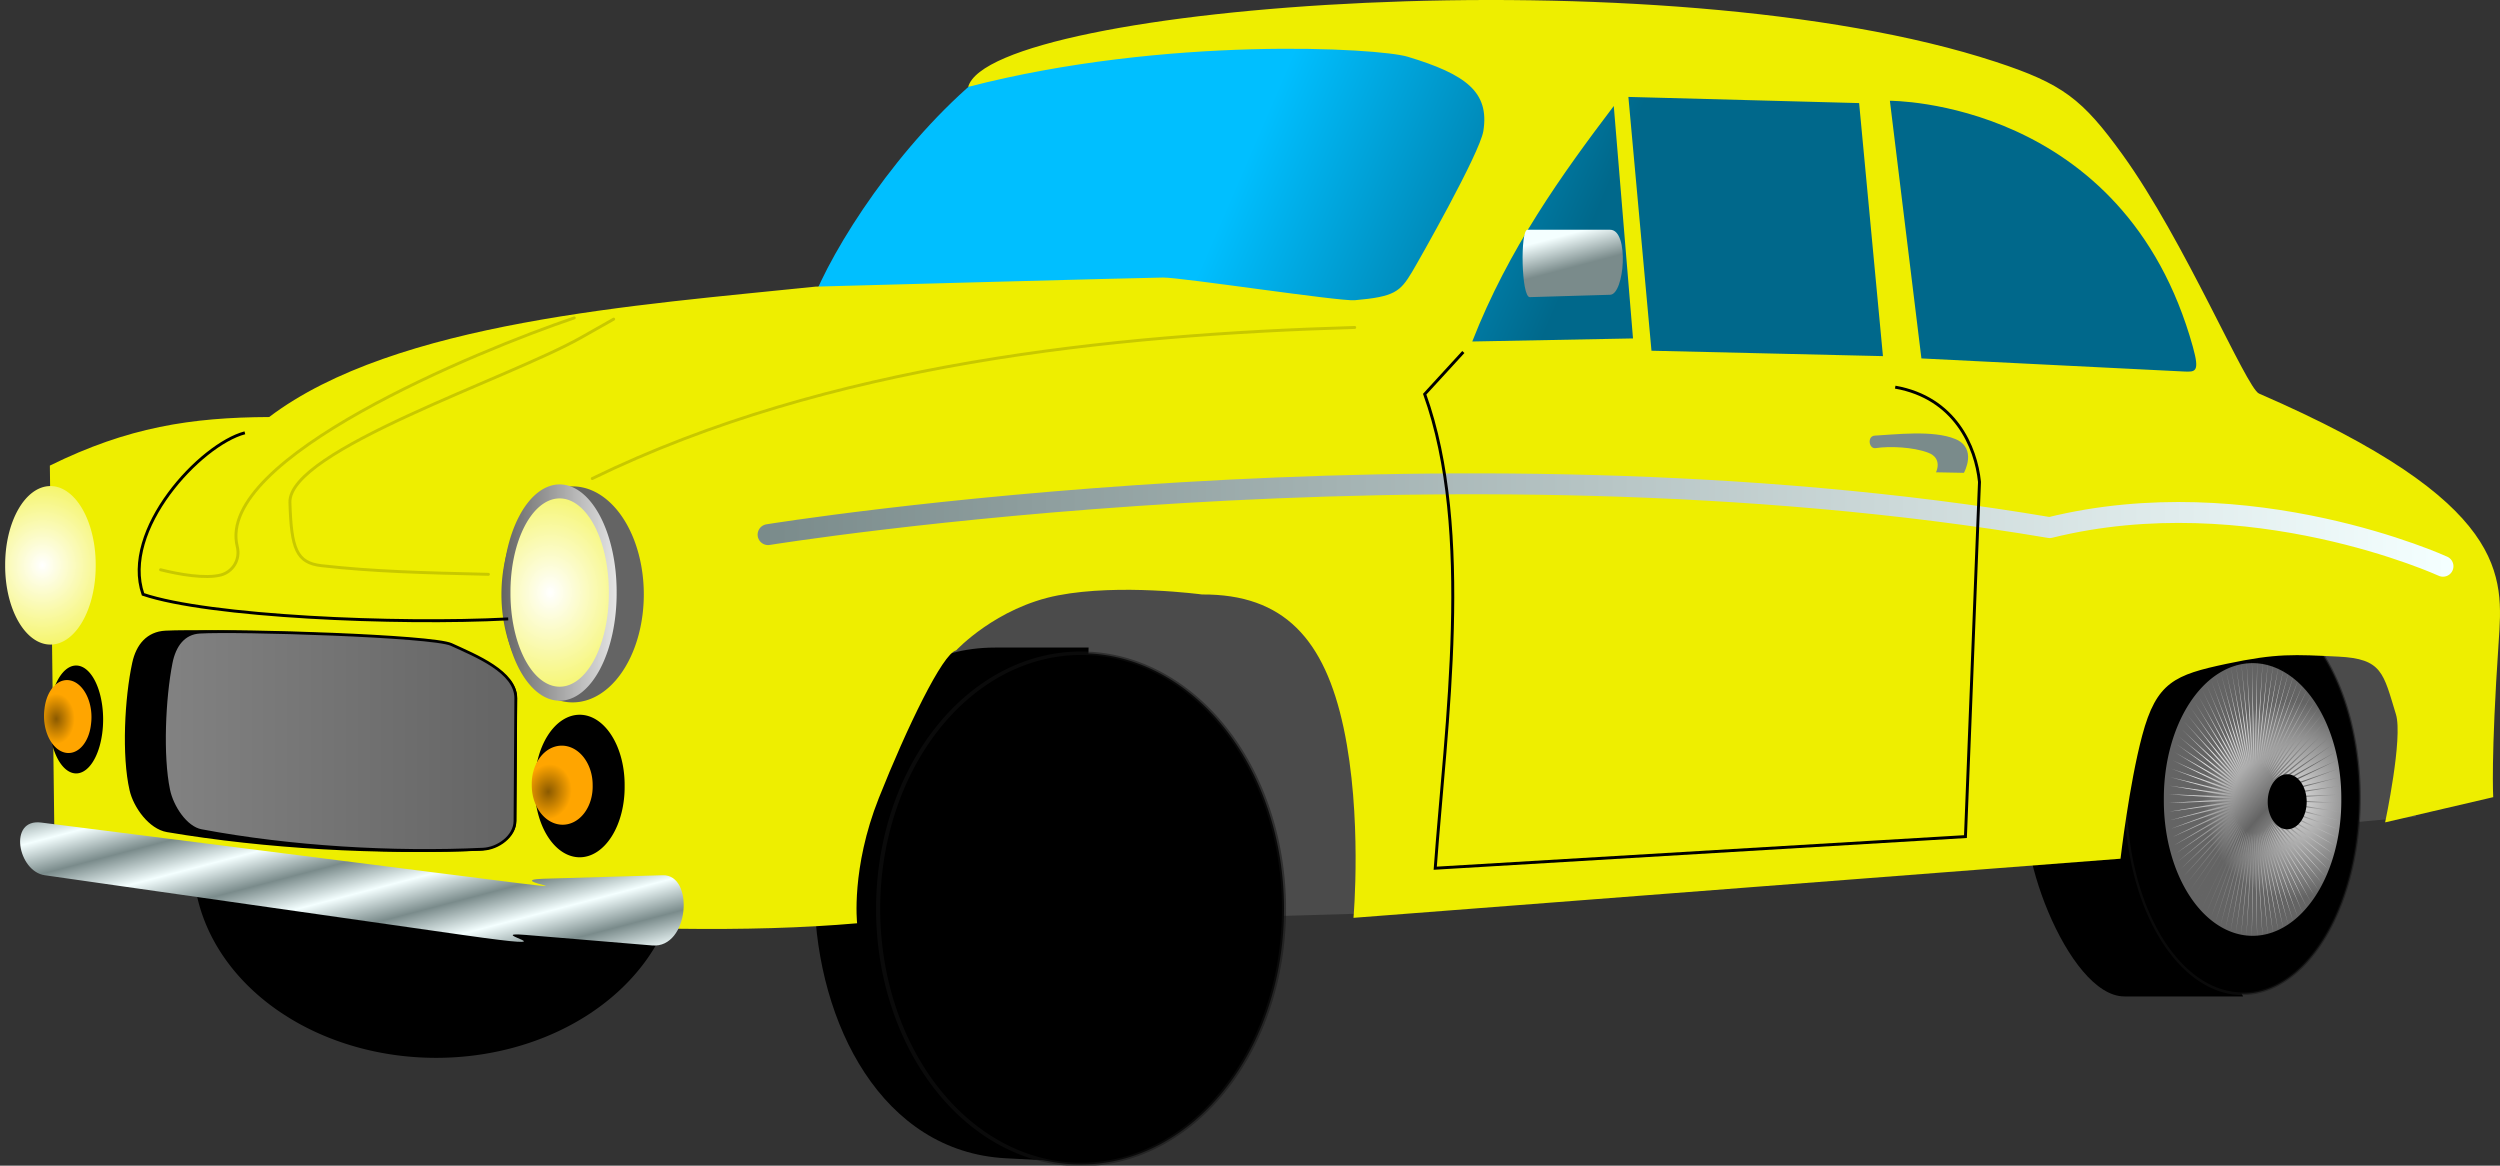 <?xml version="1.0" encoding="UTF-8"?>
<svg version="1.0" viewBox="0 0 847.6 395.2" xmlns="http://www.w3.org/2000/svg" xmlns:xlink="http://www.w3.org/1999/xlink">
<rect x="0" y="0" width="847.6" height="395.2" fill="#333333" stroke="none"/>
<defs>
<linearGradient id="a">
<stop stop-color="#e6e6e6" offset="0"/>
<stop stop-color="#646464" offset="1"/>
</linearGradient>
<linearGradient id="b">
<stop stop-color="#7a8b8b" offset="0"/>
<stop stop-color="#f4ffff" offset="1"/>
</linearGradient>
<linearGradient id="i" x1="625.35" x2="622.51" y1="322.8" y2="311.99" gradientUnits="userSpaceOnUse" xlink:href="#b"/>
<linearGradient id="m" x1="314.36" x2="421.03" y1="310.23" y2="264.14" gradientTransform="matrix(-1 0 0 1 941.26 21.549)" gradientUnits="userSpaceOnUse">
<stop stop-color="#00688b" offset="0"/>
<stop stop-color="#00bfff" offset="1"/>
</linearGradient>
<radialGradient id="g" cx="383.42" cy="493.49" r="64.703" gradientTransform="matrix(.967 .03 -.032 1.033 28.514 -27.657)" gradientUnits="userSpaceOnUse" xlink:href="#a"/>
<radialGradient id="f" cx="383.42" cy="493.49" r="64.703" gradientTransform="matrix(.967 .03 -.032 1.033 28.514 -27.657)" gradientUnits="userSpaceOnUse" xlink:href="#a" spreadMethod="reflect"/>
<linearGradient id="l" x1="153.22" x2="273.3" y1="481.93" y2="481.93" gradientUnits="userSpaceOnUse">
<stop stop-color="#828282" offset="0"/>
<stop stop-color="#646464" offset="1"/>
</linearGradient>
<linearGradient id="k" x1="625.35" x2="622.51" y1="322.8" y2="311.99" gradientUnits="userSpaceOnUse" xlink:href="#b" spreadMethod="reflect"/>
<linearGradient id="j" x1="356.57" x2="927.99" y1="408.68" y2="408.68" gradientUnits="userSpaceOnUse" xlink:href="#b" spreadMethod="reflect"/>
<radialGradient id="e" cx="556.25" cy="346.84" r="39.262" gradientTransform="matrix(2.711 -3.6753e-6 2.4812e-6 1.827 -951.96 -286.86)" gradientUnits="userSpaceOnUse" xlink:href="#a"/>
<radialGradient id="d" cx="556.25" cy="346.84" r="39.262" gradientTransform="matrix(2.711 -3.6753e-6 2.4812e-6 1.827 -951.96 -286.86)" gradientUnits="userSpaceOnUse">
<stop stop-color="#fff" offset="0"/>
<stop stop-color="#ee0" offset="1"/>
</radialGradient>
<linearGradient id="h" x1="507.34" x2="591.09" y1="346.84" y2="346.84" gradientUnits="userSpaceOnUse" xlink:href="#a"/>
<radialGradient id="c" cx="605.61" cy="455.19" r="9.107" gradientTransform="matrix(.76 -.104 .14 1.023 82.785 52.657)" gradientUnits="userSpaceOnUse">
<stop stop-color="#8b5a00" offset="0"/>
<stop stop-color="#ffa500" offset="1"/>
</radialGradient>
</defs>
<g transform="translate(-102.38 -50.94)">
<g transform="translate(4.436 -179.74)">
<path d="m558.47 540.46 358.5-32.92 10.97-73.17-481.65-18.29-86.58 85.36 28.05 43.9 170.71-4.88z" fill="#4b4b4b" fill-rule="evenodd"/>
<path d="m467.02 450.23-4.88 174.37-23.17-1.22c-83.92-4.42-87.91-173.15-3.65-173.15h31.7z" fill-rule="evenodd"/>
<path transform="matrix(1.452 0 0 2.018 -148.13 -558.3)" d="m328.01 535.58a56.701 32.923 0 1 1-113.4 0 56.701 32.923 0 1 1 113.4 0z" fill-rule="evenodd"/>
<path d="m818.2 568.51c-19.23 0-38.86-53.09-32.01-69.53 6.22-14.95 38.39 3.11 38.39 3.11l33.86 66.42h-40.24z" fill-rule="evenodd"/>
<path d="m855.35 369.63c-6.47-48.62-41.56-81.28-66.47-98.26-22.83-15.56-110.92-19.1-138.53-25.36-82.4-18.69-141.8-6.97-219.53 10.24-27.72 22.79-50.6 58.07-58.03 77.94l482.56 35.44z" fill="url(#m)" fill-rule="evenodd"/>
<g transform="matrix(1.492 0 0 .799 -442.22 114.13)" fill-rule="evenodd">
<path transform="matrix(-.305 0 0 .642 997.95 165.79)" d="m501.2 496.09a87.165 129.71 0 1 1-174.33 0 87.165 129.71 0 1 1 174.33 0z" stroke="#141414" stroke-linecap="round" stroke-opacity=".498" stroke-width="1.772"/>
<path transform="matrix(-.316 0 0 .625 1003.6 176.68)" d="m474.22 493.49a63.817 91.835 0 1 1-127.63 0 63.817 91.835 0 1 1 127.63 0z" fill="url(#g)"/>
<path transform="matrix(-.203 0 0 .611 1001.1 432.55)" d="m700.11 144.18-57.29-43.4 53.46 48.04-54.45-46.91 50.33 51.3-51.39-50.24 47.01 54.36-48.14-53.36 43.5 57.2-44.69-56.28 39.83 59.82-41.07-58.97 35.99 62.2-37.29-61.43 32.02 64.34-33.36-63.66 27.91 66.23-29.29-65.63 23.7 67.85-25.11-67.34 19.39 69.2-20.84-68.78 15.01 70.28-16.48-69.95 10.57 71.09-12.05-70.85 6.08 71.61-7.58-71.47 1.57 71.85-3.07-71.8-2.95 71.81 1.44-71.86-7.44 71.48 5.95-71.62-11.92 70.88 10.43-71.11-16.35 69.98 14.88-70.31-20.71 68.82 19.27-69.24-24.99 67.39 23.57-67.89-29.17 65.68 27.79-66.28-33.24 63.72 31.9-64.4-37.18 61.5 35.88-62.27-40.96 59.05 39.72-59.89-44.59 56.36 43.4-57.28-48.04 53.45 46.91-54.45-51.3 50.33 50.23-51.39-54.36 47.01 53.37-48.14-57.21 43.51 56.28-44.696-59.82 39.826 58.97-41.07-62.2 35.99 61.44-37.284-64.35 32.014 63.66-33.354-66.22 27.914 65.62-29.294-67.84 23.694 67.33-25.11-69.2 19.39 68.78-20.834-70.28 15.004 69.95-16.472-71.08 10.562 70.85-12.048-71.61 6.08 71.46-7.578-71.85 1.572 71.8-3.076-71.8-2.942 71.85 1.438-71.48-7.445 71.62 5.947-70.87-11.919 71.1 10.433-69.98-16.346 70.31 14.877-68.82-20.708 69.24 19.263-67.38-24.988 67.89 23.572-65.68-29.17 66.27 27.789-63.72-33.237 64.41 31.895-61.51-37.172 62.27 35.876-59.05-40.96 59.9 39.715-56.37-44.588 57.29 43.399-53.46-48.04 54.45 46.91-50.33-51.301 51.39 50.236-47.01-54.36 48.14 53.364-43.5-57.204 44.69 56.281-39.83-59.823 41.07 58.976-35.99-62.206 37.29 61.439-32.02-64.343 33.36 63.658-27.91-66.226 29.29 65.628-23.7-67.849 25.11 67.338-19.39-69.203 20.84 68.781-15.01-70.283 16.48 69.954-10.57-71.087 12.05 70.85-6.08-71.61 7.58 71.467-1.57-71.85 3.07 71.801 2.95-71.807-1.44 71.853 7.44-71.481-5.95 71.622 11.92-70.873-10.43 71.107 16.35-69.985-14.88 70.311 20.71-68.819-19.26 69.238 24.98-67.384-23.57 67.892 29.17-65.682-27.79 66.278 33.24-63.72-31.9 64.402 37.18-61.508-35.88 62.273 40.96-59.052-39.71 59.897 44.58-56.364-43.4 57.285 48.04-53.453-46.91 54.447 51.3-50.332-50.23 51.395 54.36-47.011-53.36 48.138 57.2-43.504-56.28 44.692 59.82-39.827-58.97 41.071 62.2-35.992-61.44 37.286 64.35-32.015-63.66 33.355 66.22-27.911-65.62 29.292 67.84-23.699-67.33 25.114 69.2-19.391-68.78 20.835 70.28-15.007-69.95 16.475 71.08-10.565-70.85 12.051 71.61-6.08-71.46 7.578 71.85-1.572-71.8 3.076 71.8 2.942-71.85-1.438 71.48 7.445-71.62-5.947 70.87 11.922-71.1-10.436 69.98 16.346-70.31-14.877 68.82 20.707-69.24-19.262 67.38 24.992-67.89-23.576 65.68 29.166-66.27-27.784 63.72 33.234-64.41-31.893 61.51 37.173-62.27-35.877 59.05 40.957-59.9-39.712 56.37 44.592z" fill="url(#f)"/>
<path transform="matrix(-.316 0 0 .625 1003.6 176.68)" d="m399.51 495.05a14.009 18.678 0 1 1-28.02 0 14.009 18.678 0 1 1 28.02 0z"/>
</g>
<path d="m388.54 543.71s-2.11-18.62 7.36-42.45c9.47-23.82 21.68-49.12 26.22-50.08 0 0 13.57-14.61 34.56-18.65 20.99-4.05 48.79-0.3 48.79-0.3 27.91-0.17 41.63 15.34 48.01 45.2 6.39 29.95 3.35 64.43 3.35 64.43l260.06-20.04s2.93-25.22 7.34-41.74c4.84-18.17 11.08-20.61 28.61-24.34 17.13-3.64 23.01-3.15 37.87-2.44 14.97 0.72 15.26 5.59 19.55 19.55 2.45 7.94-3.66 36.65-3.66 36.65l36.65-8.55s-0.84-13.07 1.84-52.54c1.52-22.5 4.1-47.28-81.26-84.3-4.26-1.86-25.21-51.83-46.22-80.95-13.68-18.96-20.31-24.06-43.11-31.54-112.55-36.94-340.65-19.18-348.3 8.52 67.24-17.4 139.21-13.19 149.02-10.22 19.89 6.01 27.74 12.02 25.64 25.2-1.2 7.49-21.9 43.96-24.15 47.72-4.06 6.79-5.99 8.45-19.44 9.63-5.11 0.45-58.96-7.76-65-7.69-7.12 0.07-117.78 3.08-117.78 3.08-60.09 6.23-142.51 11.83-185.28 44.21-26.45 0.13-47.9 3.42-74.36 16.47l1.69 137.91c88.93 13.14 199.14 23.67 272 17.26zm350.15-278.86 10.69 87.35 88.91 4.43c4.05 0.2 5.5 0.2 3.13-8.34-23.29-83.91-102.73-83.44-102.73-83.44zm-88.66-1.31 78.23 2.09 8.08 85.79-78.48-1.83-7.83-86.05zm-4.95 3.08 6.52 78.8-54.5 1.04c12.26-31.38 30.51-56.81 47.98-79.84z" fill="#ee0" fill-rule="evenodd"/>
<g fill="url(#i)" fill-rule="evenodd">
<path d="m615.81 308.58h28.05c6.51 0 4.88 21.89 0 22.04l-27.25 0.8c-2.91 0.08-3.28-22.84-0.8-22.84z"/>
<path d="m606.59 317.8 14.83 0.4c4.03 0.11 4.01 6.92-0.4 6.81l-16.03-0.4c-4.03-0.1-2.8-6.93 1.6-6.81z"/>
</g>
<path d="m154.03 445c14.09-0.77 87.48 1.25 94.52 4.19 9.21 3.84 24.29 9.26 24.22 18.24l-0.29 41.58c-0.04 5.28-6.46 9.33-11.97 9.57-34.07 1.46-72.33-0.59-105.88-6.28-5.83-0.99-10.96-8.13-12.26-13.76-2.69-11.62-1.68-31.23 0.9-43.07 1.3-6.01 4.79-10.15 10.76-10.47z" fill-rule="evenodd" stroke="#000" stroke-width="1px"/>
<path d="m165.65 445c12.71-0.77 78.96 1.25 85.31 4.19 8.32 3.84 21.92 9.26 21.86 18.24l-0.27 41.58c-0.03 5.28-5.82 9.33-10.79 9.57-30.75 1.46-65.28-0.59-95.57-6.28-5.26-0.99-9.89-8.13-11.06-13.76-2.43-11.62-1.52-31.23 0.81-43.07 1.18-6.01 4.32-10.15 9.71-10.47z" fill="url(#l)" fill-rule="evenodd" stroke="#000" stroke-width=".95px"/>
<path d="m111.91 509.56 150 19.05c42.49 5.4 5.07 0.45 20.24 0l40.48-1.19c10.82-0.32 9.05 24.86-3.57 23.81l-42.86-3.57c-16.04-1.34 19.95 5.91-21.43 0l-141.67-20.24c-9.09-1.3-12.49-19.29-1.19-17.86z" fill="url(#k)" fill-rule="evenodd"/>
<path d="m358.35 411.94s229.16-37.12 434.53-2.38c68-16.83 133.34 13.1 133.34 13.1" fill="none" stroke="url(#j)" stroke-linecap="round" stroke-linejoin="round" stroke-width="7.087"/>
<g transform="matrix(-.818 0 0 .65 800.82 283.79)" fill-rule="evenodd">
<path transform="matrix(.965 0 0 1.028 11.642 -117.62)" d="m501.2 496.09a87.165 129.71 0 1 1-174.33 0 87.165 129.71 0 1 1 174.33 0z" stroke="#141414" stroke-linecap="round" stroke-opacity=".498" stroke-width="1.772"/>
<path transform="translate(-6.109 -100.19)" d="m474.22 493.49a63.817 91.835 0 1 1-127.63 0 63.817 91.835 0 1 1 127.63 0z" fill="url(#g)"/>
<path transform="matrix(.662 0 0 .962 -10.168 309.28)" d="m700.11 144.18-57.29-43.4 53.46 48.04-54.45-46.91 50.33 51.3-51.39-50.24 47.01 54.36-48.14-53.36 43.5 57.2-44.69-56.28 39.83 59.82-41.07-58.97 35.99 62.2-37.29-61.43 32.02 64.34-33.36-63.66 27.91 66.23-29.29-65.63 23.7 67.85-25.11-67.34 19.39 69.2-20.84-68.78 15.01 70.28-16.48-69.95 10.57 71.09-12.05-70.85 6.08 71.61-7.58-71.47 1.57 71.85-3.07-71.8-2.95 71.81 1.44-71.86-7.44 71.48 5.95-71.62-11.92 70.88 10.43-71.11-16.35 69.98 14.88-70.31-20.71 68.82 19.27-69.24-24.99 67.39 23.57-67.89-29.17 65.68 27.79-66.28-33.24 63.72 31.9-64.4-37.18 61.5 35.88-62.27-40.96 59.05 39.72-59.89-44.59 56.36 43.4-57.28-48.04 53.45 46.91-54.45-51.3 50.33 50.23-51.39-54.36 47.01 53.37-48.14-57.21 43.51 56.28-44.696-59.82 39.826 58.97-41.07-62.2 35.99 61.44-37.284-64.35 32.014 63.66-33.354-66.22 27.914 65.62-29.294-67.84 23.694 67.33-25.11-69.2 19.39 68.78-20.834-70.28 15.004 69.95-16.472-71.08 10.562 70.85-12.048-71.61 6.08 71.46-7.578-71.85 1.572 71.8-3.076-71.8-2.942 71.85 1.438-71.48-7.445 71.62 5.947-70.87-11.919 71.1 10.433-69.98-16.346 70.31 14.877-68.82-20.708 69.24 19.263-67.38-24.988 67.89 23.572-65.68-29.17 66.27 27.789-63.72-33.237 64.41 31.895-61.51-37.172 62.27 35.876-59.05-40.96 59.9 39.715-56.37-44.588 57.29 43.399-53.46-48.04 54.45 46.91-50.33-51.301 51.39 50.236-47.01-54.36 48.14 53.364-43.5-57.204 44.69 56.281-39.83-59.823 41.07 58.976-35.99-62.206 37.29 61.439-32.02-64.343 33.36 63.658-27.91-66.226 29.29 65.628-23.7-67.849 25.11 67.338-19.39-69.203 20.84 68.781-15.01-70.283 16.48 69.954-10.57-71.087 12.05 70.85-6.08-71.61 7.58 71.467-1.57-71.85 3.07 71.801 2.95-71.807-1.44 71.853 7.44-71.481-5.95 71.622 11.92-70.873-10.43 71.107 16.35-69.985-14.88 70.311 20.71-68.819-19.26 69.238 24.98-67.384-23.57 67.892 29.17-65.682-27.79 66.278 33.24-63.72-31.9 64.402 37.18-61.508-35.88 62.273 40.96-59.052-39.71 59.897 44.58-56.364-43.4 57.285 48.04-53.453-46.91 54.447 51.3-50.332-50.23 51.395 54.36-47.011-53.36 48.138 57.2-43.504-56.28 44.692 59.82-39.827-58.97 41.071 62.2-35.992-61.44 37.286 64.35-32.015-63.66 33.355 66.22-27.911-65.62 29.292 67.84-23.699-67.33 25.114 69.2-19.391-68.78 20.835 70.28-15.007-69.95 16.475 71.08-10.565-70.85 12.051 71.61-6.08-71.46 7.578 71.85-1.572-71.8 3.076 71.8 2.942-71.85-1.438 71.48 7.445-71.62-5.947 70.87 11.922-71.1-10.436 69.98 16.346-70.31-14.877 68.82 20.707-69.24-19.262 67.38 24.992-67.89-23.576 65.68 29.166-66.27-27.784 63.72 33.234-64.41-31.893 61.51 37.173-62.27-35.877 59.05 40.957-59.9-39.712 56.37 44.592z" fill="url(#f)"/>
<path transform="translate(10.996 -102.63)" d="m399.51 495.05a14.009 18.678 0 1 1-28.02 0 14.009 18.678 0 1 1 28.02 0z"/>
</g>
<path d="m316.22 432.2a24.133 36.615 0 1 1-48.27 0 24.133 36.615 0 1 1 48.27 0z" fill="url(#e)" fill-rule="evenodd"/>
<path transform="matrix(-.469 0 0 .841 545.27 139.89)" d="m587.59 346.84a38.376 40.485 0 1 1-76.75 0 38.376 40.485 0 1 1 76.75 0z" fill="url(#d)" fill-rule="evenodd" stroke="url(#h)" stroke-linecap="round" stroke-linejoin="round" stroke-width="5.642"/>
<path d="m136.6 422.24a19.18 31.062 0 1 1-38.36 0 19.18 31.062 0 1 1 38.36 0z" fill="url(#e)" fill-rule="evenodd"/>
<path transform="matrix(-.4 0 0 .659 334.73 193.78)" d="m587.59 346.84a38.376 40.485 0 1 1-76.75 0 38.376 40.485 0 1 1 76.75 0z" fill="url(#d)" fill-rule="evenodd" stroke="url(#h)" stroke-width="6.998"/>
<path d="m132.91 474.61a9.145 18.291 0 1 1-18.29 0 9.145 18.291 0 1 1 18.29 0z" fill-rule="evenodd"/>
<path transform="matrix(-.865 -.293 -.113 .9 693.33 242.4)" d="m611.67 453.08a9.107 13.131 0 1 1-18.21 0 9.107 13.131 0 1 1 18.21 0z" fill="url(#c)" fill-rule="evenodd"/>
<path d="m309.72 497.17a15.242 23.778 0 1 1-30.48 0 15.242 23.778 0 1 1 30.48 0z" fill-rule="evenodd"/>
<path transform="matrix(-1.134 0 .011 1 966.88 43.809)" d="m611.67 453.08a9.107 13.131 0 1 1-18.21 0 9.107 13.131 0 1 1 18.21 0z" fill="url(#c)" fill-rule="evenodd"/>
<path d="m733.6 378.37c6.8-0.34 19.76-1.98 27.3 1.17 7.55 3.16 2.89 11.45 2.89 11.45l-9.46-0.18s2.41-4.76-2.71-6.67c-5.11-1.91-13.07-2.25-17.75-1.53-2.34 0.36-2.97-4.1-0.27-4.24z" fill="url(#i)" fill-rule="evenodd"/>
<path d="m263.53 425.4c-22.67-0.53-39.11-0.97-56.58-2.93-8.5-0.96-10.24-5.77-10.71-21.43-0.54-17.69 74.11-41.97 98.81-55.96 24.7-13.98 0 0 0 0m-142.66 78.77c6.35 1.58 15.19 3.14 20.44 1.77 3.88-1.02 6.7-5.03 5.54-9.71-7.33-29.77 81.1-66.19 114.27-77.45m6.11 54.46c80.07-39.02 175.99-48.78 258.5-51.22" fill="none" stroke="#c8c800" stroke-linecap="round" stroke-linejoin="round" stroke-width="1px"/>
<path d="m594.07 350.03-13.1 14.29c16.67 46.43 7.14 111.91 3.57 160.72l179.77-10.72 4.76-120.24c-1.19-11.9-8.33-28.57-28.57-32.14m-559.54 15.48c-15.08 3.96-42.07 32.93-34.53 54.76 22.23 7.54 86.12 10.32 123.82 8.33" fill="none" stroke="#000" stroke-width="1px"/>
</g>
</g>
</svg>
